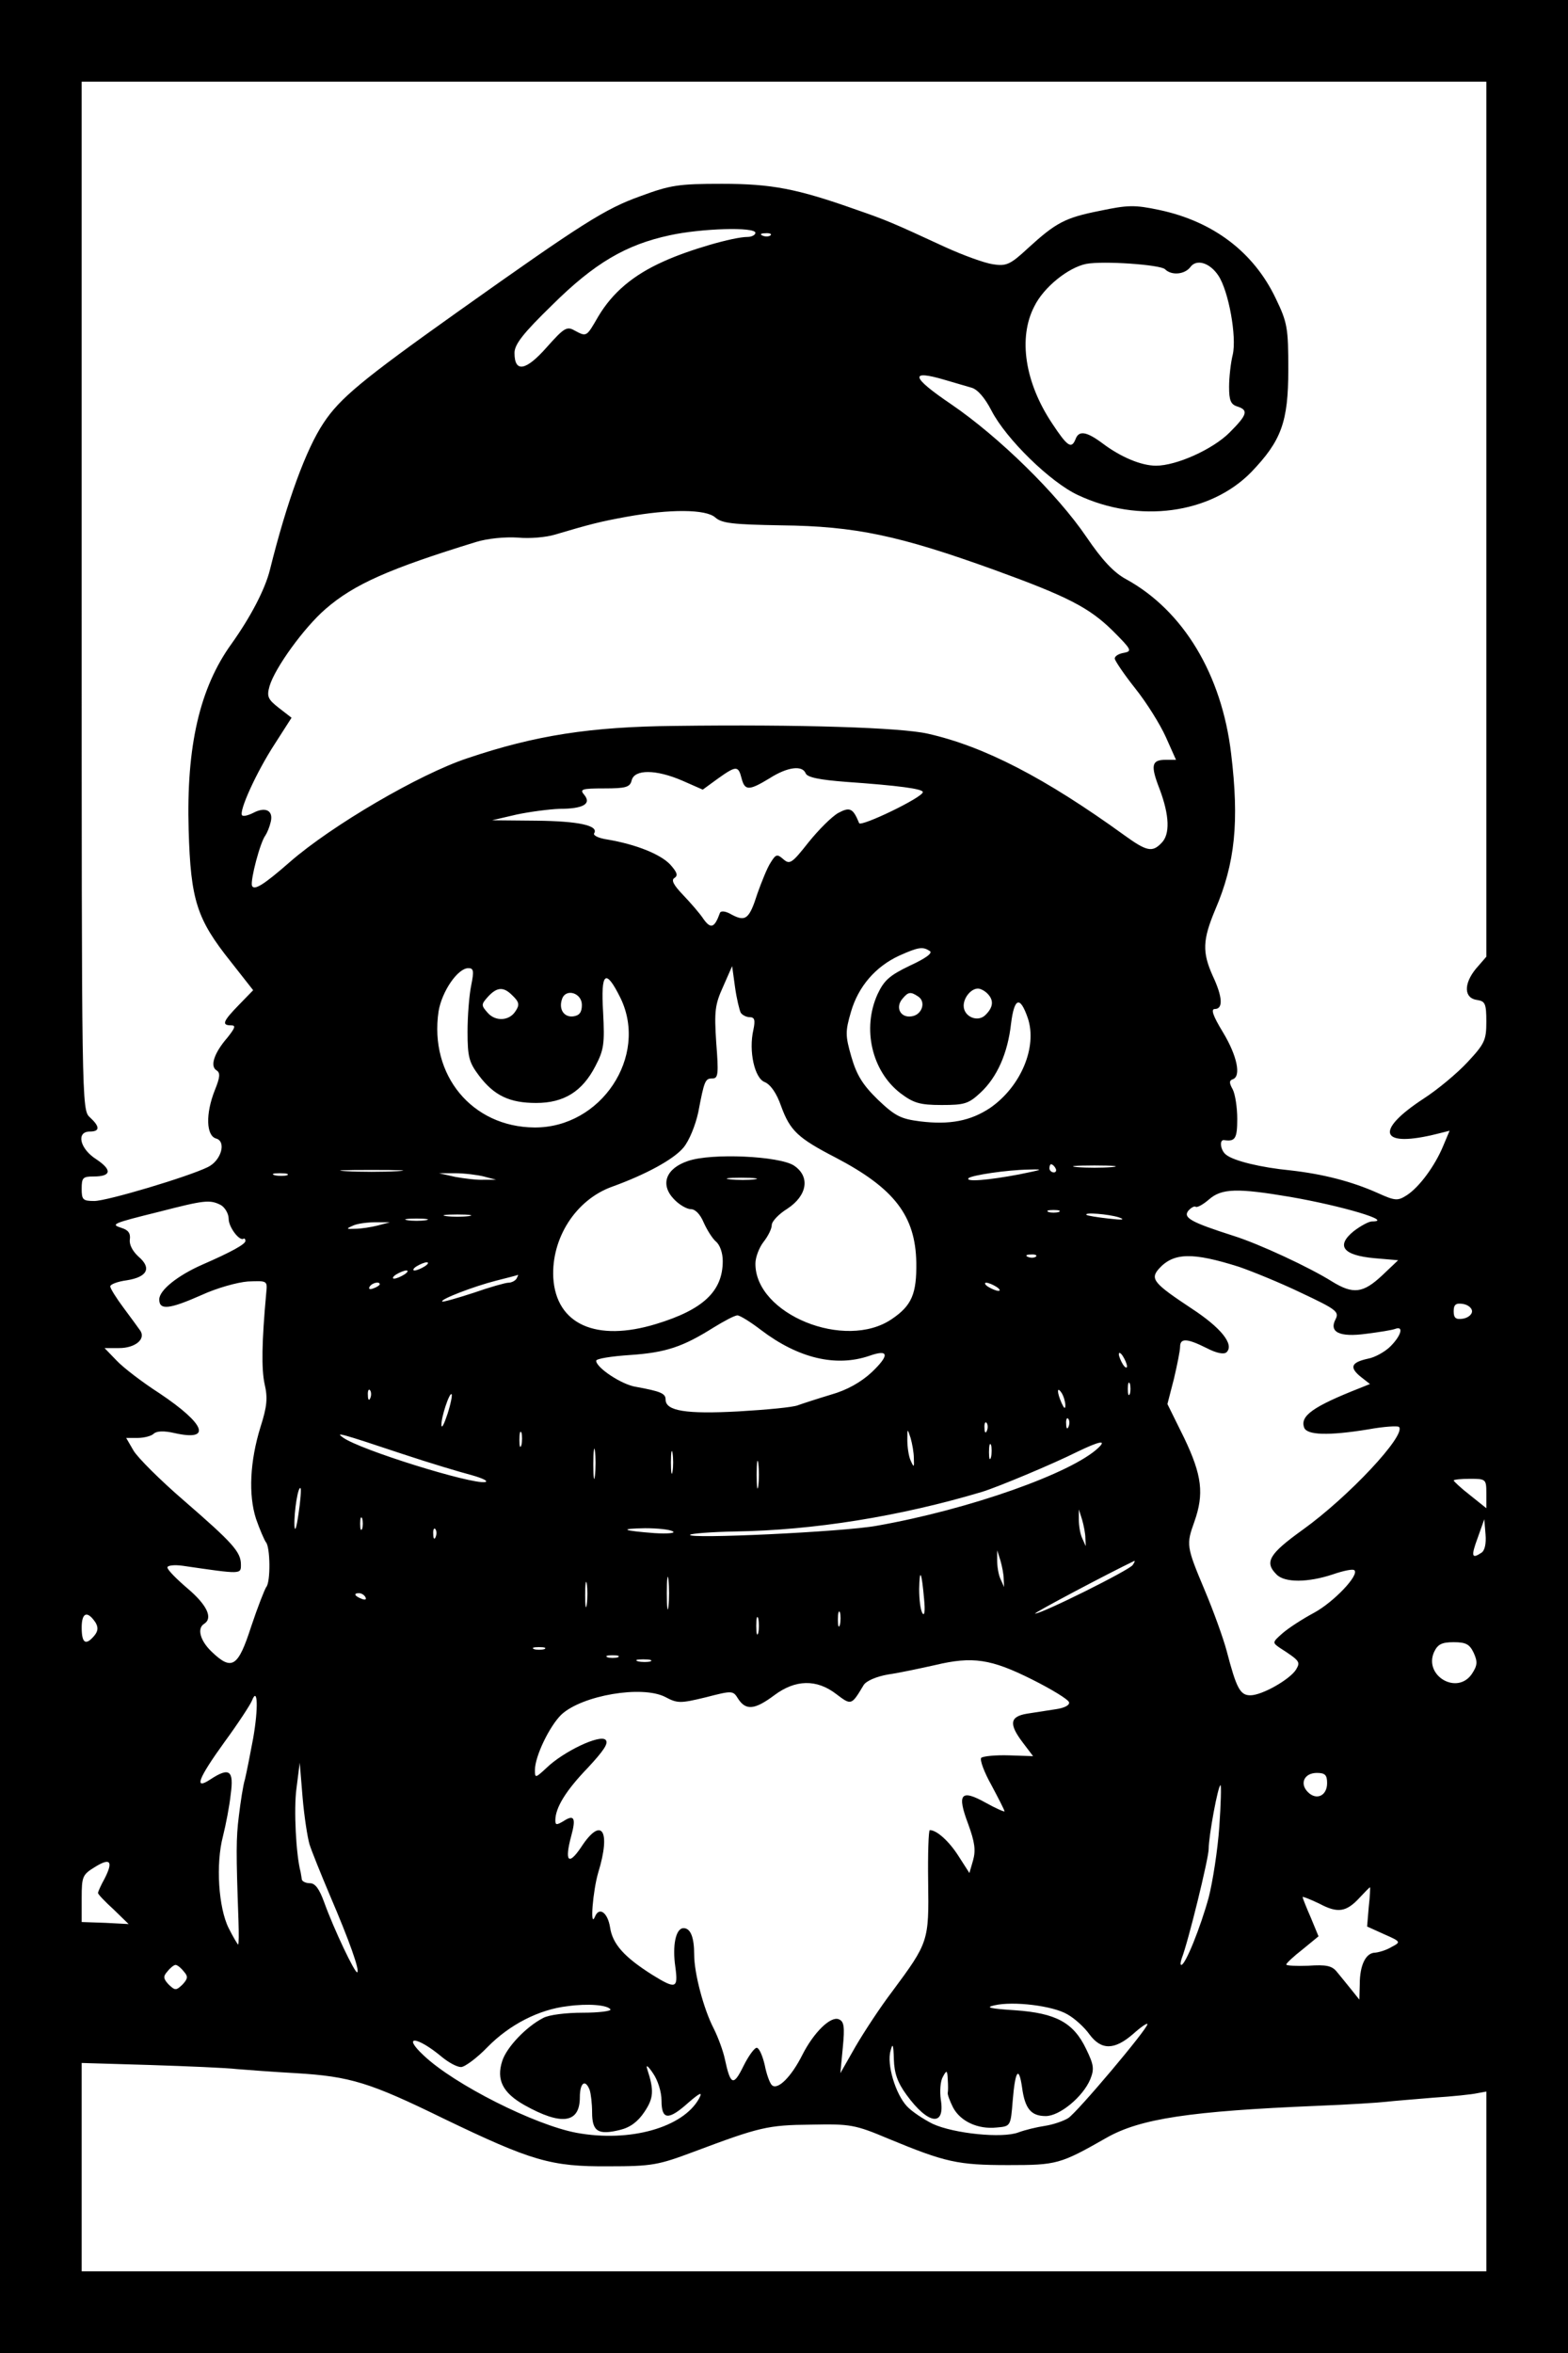 <?xml version="1.0" encoding="UTF-8" standalone="yes"?>
<svg version="1.0" xmlns="http://www.w3.org/2000/svg" width="384" height="576" viewBox="0 0 384 576" preserveAspectRatio="xMidYMid meet">
  <g transform="translate(0,576) scale(0.1,-0.1)" fill="#000000" stroke="none">
    <path d="M0 2880 l0 -2880 1920 0 1920 0 0 2880 0 2880 -1920 0 -1920 0 0
-2880z m3640 1609 l0 -1071 -26 -30 c-30 -37 -29 -72 4 -76 19 -3 22 -9 22
-53 0 -45 -4 -54 -46 -99 -25 -27 -73 -67 -107 -89 -124 -81 -107 -122 35 -86
l28 7 -16 -38 c-20 -48 -58 -100 -89 -120 -22 -14 -28 -14 -72 6 -63 28 -133
46 -213 55 -72 7 -138 23 -157 38 -14 10 -18 38 -5 36 27 -4 32 4 32 52 0 28
-5 60 -11 72 -9 16 -9 22 0 25 21 7 11 57 -24 115 -25 41 -30 57 -20 57 21 0
19 30 -5 81 -26 58 -25 88 6 162 49 114 59 216 39 382 -23 194 -117 350 -257
427 -30 16 -59 47 -97 103 -72 106 -214 245 -331 325 -99 67 -104 86 -16 60
23 -7 52 -15 65 -19 15 -4 33 -25 49 -56 36 -70 145 -176 212 -207 149 -70
324 -46 424 56 74 77 91 123 91 251 0 102 -2 115 -31 175 -54 113 -153 188
-285 216 -61 13 -78 12 -145 -2 -86 -17 -108 -29 -177 -92 -43 -40 -53 -44
-85 -39 -21 3 -73 22 -117 42 -132 61 -144 66 -219 92 -144 51 -206 63 -328
63 -106 0 -126 -3 -199 -30 -87 -31 -142 -66 -449 -284 -232 -165 -288 -211
-328 -272 -42 -63 -89 -190 -131 -359 -12 -48 -47 -115 -94 -181 -78 -108
-111 -251 -105 -456 5 -172 20 -218 103 -322 l55 -70 -35 -36 c-39 -40 -43
-50 -19 -50 12 0 10 -6 -9 -30 -33 -38 -43 -70 -27 -80 10 -6 9 -17 -4 -49
-23 -58 -21 -111 3 -118 26 -7 13 -54 -20 -70 -49 -24 -247 -83 -278 -83 -28
0 -31 3 -31 30 0 27 3 30 29 30 44 0 46 16 7 42 -41 26 -50 68 -16 68 25 0 25
12 0 35 -20 18 -20 31 -20 1277 l0 1258 1720 0 1720 0 0 -1071z m-1790 701 c0
-5 -9 -10 -19 -10 -35 0 -145 -32 -206 -60 -74 -33 -125 -76 -160 -135 -29
-50 -28 -50 -58 -34 -19 11 -26 6 -68 -41 -51 -58 -79 -63 -79 -14 0 21 21 48
93 118 103 102 180 147 287 170 77 17 210 21 210 6z m37 -6 c-3 -3 -12 -4 -19
-1 -8 3 -5 6 6 6 11 1 17 -2 13 -5z m966 -83 c16 -16 48 -13 62 5 15 21 48 11
69 -21 25 -38 45 -149 35 -193 -5 -20 -9 -56 -9 -79 0 -33 4 -43 20 -48 28 -9
25 -20 -19 -64 -41 -41 -130 -81 -180 -81 -36 0 -86 21 -130 54 -40 30 -59 33
-67 11 -10 -25 -20 -18 -57 38 -67 100 -84 210 -44 287 23 47 83 95 127 104
42 8 182 -2 193 -13z m-1101 -608 c16 -14 43 -17 161 -19 182 -2 289 -25 522
-109 179 -65 232 -92 290 -149 46 -46 48 -50 28 -54 -13 -2 -23 -8 -23 -14 0
-5 23 -39 50 -73 28 -35 61 -88 75 -119 l25 -56 -25 0 c-35 0 -38 -13 -15 -72
24 -64 26 -111 4 -132 -22 -23 -36 -20 -90 19 -195 141 -344 218 -482 249 -66
15 -312 23 -619 19 -207 -2 -342 -23 -508 -79 -118 -39 -333 -165 -435 -254
-64 -56 -88 -71 -93 -58 -4 14 20 106 33 123 4 6 10 20 13 33 7 28 -13 38 -43
22 -12 -6 -24 -9 -27 -6 -9 9 35 106 80 175 l41 64 -31 24 c-27 21 -30 28 -23
53 13 45 85 144 137 189 70 61 157 99 368 164 29 9 72 13 103 11 30 -3 70 1
90 7 88 26 111 32 177 44 105 19 194 19 217 -2z m64 -638 c8 -31 18 -31 69 0
44 28 80 32 88 12 4 -10 34 -16 99 -21 128 -9 188 -17 188 -25 0 -13 -152 -86
-156 -76 -15 37 -23 40 -51 25 -16 -9 -48 -41 -73 -72 -41 -52 -46 -55 -62
-41 -15 13 -18 12 -31 -9 -8 -12 -22 -47 -32 -75 -20 -63 -29 -70 -63 -52 -15
9 -27 10 -29 4 -13 -36 -22 -40 -40 -15 -9 14 -32 40 -50 59 -24 25 -30 37
-21 42 9 6 6 14 -11 33 -24 25 -83 49 -154 61 -21 3 -35 10 -32 15 12 19 -38
30 -142 31 l-108 1 60 14 c33 7 80 13 105 14 58 0 79 12 61 34 -12 14 -7 16
49 16 53 0 63 3 67 20 7 27 59 27 124 -1 l50 -22 37 27 c45 32 50 32 58 1z
m461 -423 c8 -5 -10 -18 -49 -36 -50 -24 -63 -36 -79 -70 -38 -84 -14 -188 56
-242 32 -24 47 -29 101 -29 56 0 66 3 95 30 41 38 67 97 75 169 8 64 22 69 41
14 24 -71 -17 -168 -92 -220 -48 -32 -99 -42 -172 -33 -47 6 -61 13 -103 53
-37 36 -52 60 -65 105 -15 52 -15 62 -1 110 18 62 60 111 119 138 47 21 57 22
74 11z m-1123 -84 c-5 -24 -9 -75 -9 -114 0 -62 4 -75 28 -107 37 -49 75 -67
140 -67 68 0 113 28 145 90 21 40 23 55 19 132 -6 99 6 109 43 34 68 -142 -48
-317 -211 -316 -153 1 -258 128 -235 284 8 49 47 106 73 106 13 0 14 -7 7 -42z
m660 -67 c4 -6 14 -11 22 -11 12 0 14 -7 9 -31 -12 -52 3 -119 28 -128 14 -6
29 -27 40 -59 22 -60 41 -78 134 -126 143 -75 195 -142 197 -257 1 -76 -11
-105 -60 -138 -114 -78 -335 12 -334 136 0 15 9 39 20 53 11 14 20 32 20 41 0
9 17 27 38 40 49 32 57 79 16 106 -36 23 -201 31 -259 11 -54 -18 -69 -57 -35
-93 13 -14 32 -25 42 -25 11 0 23 -13 31 -32 8 -18 21 -39 30 -47 10 -8 17
-28 17 -48 0 -74 -48 -119 -163 -154 -147 -45 -245 -1 -252 113 -5 97 55 191
144 223 83 30 151 67 175 96 14 17 29 54 36 86 15 79 17 83 35 83 14 0 15 12
9 88 -5 77 -3 93 17 137 l22 50 7 -51 c4 -29 11 -57 14 -63z m-560 43 c18 -17
19 -24 8 -40 -15 -23 -48 -25 -67 -4 -17 19 -17 21 0 40 22 24 38 25 59 4z
m1164 4 c16 -16 15 -33 -4 -52 -19 -20 -54 -5 -54 22 0 20 18 42 35 42 6 0 16
-5 23 -12z m-993 -28 c0 -18 -6 -26 -21 -28 -23 -3 -37 18 -27 44 10 25 48 13
48 -16z m823 21 c21 -13 10 -46 -16 -49 -27 -4 -40 22 -22 43 14 17 20 18 38
6z m337 -421 c3 -5 1 -10 -4 -10 -6 0 -11 5 -11 10 0 6 2 10 4 10 3 0 8 -4 11
-10z m138 3 c-24 -2 -62 -2 -85 0 -24 2 -5 4 42 4 47 0 66 -2 43 -4z m-1750
-10 c-35 -2 -91 -2 -125 0 -35 2 -7 3 62 3 69 0 97 -1 63 -3z m1522 -8 c-74
-14 -132 -19 -123 -9 8 7 92 20 148 21 38 1 34 0 -25 -12z m-1792 -2 c-7 -2
-21 -2 -30 0 -10 3 -4 5 12 5 17 0 24 -2 18 -5z m482 -3 l30 -8 -30 0 c-16 -1
-48 3 -70 7 l-40 9 40 0 c22 0 54 -4 70 -8z m663 -7 c-15 -2 -42 -2 -60 0 -18
2 -6 4 27 4 33 0 48 -2 33 -4z m1312 -43 c127 -22 255 -60 200 -60 -8 0 -28
-11 -45 -24 -44 -36 -26 -59 51 -66 l58 -5 -39 -37 c-47 -44 -71 -47 -123 -15
-54 34 -178 92 -242 112 -103 33 -123 44 -110 61 7 8 15 12 18 10 3 -3 18 5
33 18 31 27 69 28 199 6z m-2619 -20 c10 -6 19 -21 19 -34 0 -20 27 -56 37
-48 1 1 4 -1 4 -5 2 -8 -35 -28 -106 -59 -59 -26 -105 -62 -105 -85 0 -27 25
-24 104 11 37 17 87 31 113 33 48 2 48 2 45 -28 -11 -120 -12 -186 -4 -223 8
-34 6 -55 -10 -105 -26 -84 -30 -166 -11 -225 9 -26 20 -51 24 -57 11 -11 12
-98 1 -110 -4 -6 -21 -49 -37 -97 -32 -99 -47 -109 -97 -61 -28 27 -36 57 -18
68 22 14 7 46 -40 86 -27 23 -50 46 -50 52 0 5 17 7 38 4 144 -21 142 -21 142
3 0 31 -20 53 -140 157 -58 50 -113 105 -123 122 l-18 31 28 0 c16 0 34 5 39
10 7 7 25 8 51 2 93 -21 76 22 -36 97 -42 27 -89 63 -105 80 l-30 31 36 0 c38
0 65 21 52 42 -5 7 -23 32 -41 56 -18 24 -33 48 -33 53 0 5 18 12 41 15 50 8
61 30 28 58 -14 13 -23 29 -21 42 2 15 -4 23 -20 28 -28 9 -24 11 93 40 109
28 123 30 150 16z m2052 -17 c-7 -2 -19 -2 -25 0 -7 3 -2 5 12 5 14 0 19 -2
13 -5z m-1445 -10 c-16 -2 -40 -2 -55 0 -16 2 -3 4 27 4 30 0 43 -2 28 -4z
m1592 -3 c17 -6 9 -7 -25 -3 -27 3 -52 7 -54 9 -8 7 54 2 79 -6z m-1697 -7
c-13 -2 -33 -2 -45 0 -13 2 -3 4 22 4 25 0 35 -2 23 -4z m-118 -13 c-16 -4
-41 -8 -55 -8 -23 -1 -23 0 -5 8 11 5 36 8 55 8 l35 0 -30 -8z m1612 -76 c-3
-3 -12 -4 -19 -1 -8 3 -5 6 6 6 11 1 17 -2 13 -5z m497 -25 c32 -11 101 -39
153 -64 85 -40 93 -46 84 -64 -17 -32 9 -45 75 -36 32 4 63 9 71 12 21 8 15
-16 -12 -43 -13 -13 -38 -27 -55 -30 -41 -9 -46 -21 -18 -44 l23 -18 -25 -10
c-114 -45 -147 -68 -136 -97 7 -18 59 -20 157 -4 38 7 72 9 75 6 19 -19 -123
-171 -236 -252 -82 -59 -94 -79 -64 -109 20 -21 78 -20 138 0 26 9 50 14 53
10 12 -12 -51 -78 -99 -104 -28 -15 -62 -37 -77 -50 -25 -22 -25 -23 -8 -35
51 -33 52 -35 41 -54 -15 -24 -83 -63 -112 -63 -25 0 -34 17 -58 109 -8 30
-32 97 -54 149 -45 107 -45 111 -25 167 24 68 19 113 -25 205 l-41 83 16 62
c8 34 15 69 15 78 0 22 17 21 65 -3 25 -13 43 -16 49 -10 19 19 -14 60 -86
107 -92 61 -102 72 -80 97 36 40 82 41 196 5z m-1994 1 c-8 -5 -19 -10 -25
-10 -5 0 -3 5 5 10 8 5 20 10 25 10 6 0 3 -5 -5 -10z m-50 -20 c-8 -5 -19 -10
-25 -10 -5 0 -3 5 5 10 8 5 20 10 25 10 6 0 3 -5 -5 -10z m275 -10 c-3 -5 -12
-10 -20 -10 -7 0 -46 -11 -86 -25 -40 -13 -75 -23 -76 -21 -6 5 77 37 132 51
28 7 51 13 53 14 2 1 0 -3 -3 -9z m-335 -14 c0 -2 -7 -7 -16 -10 -8 -3 -12 -2
-9 4 6 10 25 14 25 6z m1510 -6 c8 -5 11 -10 5 -10 -5 0 -17 5 -25 10 -8 5
-10 10 -5 10 6 0 17 -5 25 -10z m1165 -60 c0 -8 -10 -16 -22 -18 -18 -3 -23 2
-23 18 0 16 5 21 23 18 12 -2 22 -10 22 -18z m-1741 -46 c91 -69 183 -91 265
-63 48 17 50 2 6 -40 -27 -25 -61 -44 -100 -55 -33 -10 -70 -22 -81 -26 -12
-5 -77 -11 -145 -15 -129 -7 -179 1 -179 29 0 15 -12 20 -72 31 -35 5 -98 47
-98 64 0 5 37 11 83 14 88 6 129 20 204 67 26 16 52 30 59 30 6 0 32 -16 58
-36z m896 -89 c0 -5 -5 -3 -10 5 -5 8 -10 20 -10 25 0 6 5 3 10 -5 5 -8 10
-19 10 -25z m7 -67 c-3 -7 -5 -2 -5 12 0 14 2 19 5 13 2 -7 2 -19 0 -25z
m-1860 -10 c-3 -8 -6 -5 -6 6 -1 11 2 17 5 13 3 -3 4 -12 1 -19z m1702 -18 c0
-10 -3 -8 -9 5 -12 27 -12 43 0 25 5 -8 9 -22 9 -30z m-1513 -21 c-8 -24 -14
-37 -15 -28 -1 19 20 82 25 76 2 -2 -2 -23 -10 -48z m1521 -31 c-3 -8 -6 -5
-6 6 -1 11 2 17 5 13 3 -3 4 -12 1 -19z m-200 -10 c-3 -8 -6 -5 -6 6 -1 11 2
17 5 13 3 -3 4 -12 1 -19z m-1140 -35 c-3 -10 -5 -4 -5 12 0 17 2 24 5 18 2
-7 2 -21 0 -30z m961 -33 c1 -23 0 -23 -8 -5 -5 11 -8 34 -8 50 0 29 0 29 8 5
4 -14 8 -36 8 -50z m-1253 11 c66 -22 143 -45 170 -52 28 -8 42 -15 33 -17
-33 -6 -307 79 -348 109 -20 14 -8 11 145 -40z m472 -53 c-2 -18 -4 -6 -4 27
0 33 2 48 4 33 2 -15 2 -42 0 -60z m970 45 c-3 -10 -5 -4 -5 12 0 17 2 24 5
18 2 -7 2 -21 0 -30z m263 23 c-65 -62 -316 -151 -543 -191 -82 -15 -467 -33
-457 -22 3 3 53 7 110 8 193 3 404 37 605 97 39 12 173 68 233 98 54 26 73 30
52 10z m-1043 -58 c-2 -13 -4 -3 -4 22 0 25 2 35 4 23 2 -13 2 -33 0 -45z
m210 -35 c-2 -16 -4 -3 -4 27 0 30 2 43 4 28 2 -16 2 -40 0 -55z m1783 -19 l0
-36 -40 32 c-22 17 -40 34 -40 36 0 2 18 4 40 4 39 0 40 -1 40 -36z m-2909
-50 c-5 -35 -9 -46 -10 -28 -1 34 9 97 15 91 2 -2 0 -30 -5 -63z m1927 -59 l1
-20 -9 20 c-5 11 -8 31 -8 45 l0 25 8 -25 c4 -14 8 -34 8 -45z m-1771 23 c-3
-7 -5 -2 -5 12 0 14 2 19 5 13 2 -7 2 -19 0 -25z m2741 -59 c-24 -16 -26 -9
-9 37 l16 45 3 -37 c2 -23 -2 -40 -10 -45z m-2561 39 c-3 -8 -6 -5 -6 6 -1 11
2 17 5 13 3 -3 4 -12 1 -19z m581 13 c7 -4 -13 -6 -45 -4 -79 6 -89 11 -23 12
30 0 61 -3 68 -8z m810 -116 l1 -20 -9 20 c-5 11 -8 31 -8 45 l0 25 8 -25 c4
-14 8 -34 8 -45z m316 34 c-7 -12 -222 -119 -239 -119 -7 0 182 100 243 129 2
0 0 -4 -4 -10z m-1137 -101 c-2 -18 -4 -4 -4 32 0 36 2 50 4 33 2 -18 2 -48 0
-65z m626 18 c3 -30 1 -43 -4 -35 -5 8 -8 34 -8 59 1 53 6 44 12 -24z m-826
-13 c-2 -16 -4 -5 -4 22 0 28 2 40 4 28 2 -13 2 -35 0 -50z m-542 17 c3 -6 -1
-7 -9 -4 -18 7 -21 14 -7 14 6 0 13 -4 16 -10z m1162 -67 c-3 -10 -5 -4 -5 12
0 17 2 24 5 18 2 -7 2 -21 0 -30z m-1823 5 c7 -12 6 -21 -3 -32 -21 -25 -31
-19 -31 20 0 37 14 42 34 12z m1623 -25 c-3 -10 -5 -2 -5 17 0 19 2 27 5 18 2
-10 2 -26 0 -35z m1752 -49 c10 -22 9 -31 -4 -51 -36 -54 -119 -5 -93 53 9 19
19 24 48 24 30 0 39 -5 49 -26z m-2276 9 c-7 -2 -19 -2 -25 0 -7 3 -2 5 12 5
14 0 19 -2 13 -5z m180 -20 c-7 -2 -19 -2 -25 0 -7 3 -2 5 12 5 14 0 19 -2 13
-5z m80 -10 c-7 -2 -21 -2 -30 0 -10 3 -4 5 12 5 17 0 24 -2 18 -5z m934 -44
c48 -24 89 -49 91 -56 2 -7 -11 -14 -32 -17 -20 -3 -52 -8 -71 -11 -42 -7 -45
-25 -10 -71 l25 -33 -59 2 c-33 1 -63 -2 -68 -6 -4 -5 7 -35 25 -67 17 -32 32
-61 32 -64 0 -2 -21 7 -46 21 -61 34 -71 22 -43 -52 16 -44 19 -64 12 -89 l-9
-31 -27 42 c-23 36 -53 63 -70 63 -3 0 -5 -57 -4 -127 2 -145 1 -148 -88 -268
-29 -38 -69 -99 -90 -135 l-37 -65 6 63 c5 51 3 64 -10 69 -20 8 -61 -32 -89
-87 -27 -54 -61 -88 -75 -74 -5 5 -13 27 -17 48 -5 22 -13 41 -19 43 -5 2 -20
-18 -33 -44 -25 -51 -32 -48 -46 17 -4 19 -16 52 -27 74 -25 48 -48 136 -48
181 0 43 -9 65 -26 65 -19 0 -28 -42 -20 -96 7 -52 1 -54 -57 -18 -68 43 -97
75 -103 116 -6 37 -27 51 -37 26 -13 -31 -5 64 8 108 32 104 8 139 -42 62 -31
-46 -41 -35 -24 28 12 44 7 53 -19 36 -17 -10 -20 -10 -20 2 0 31 26 73 79
128 40 43 52 61 44 69 -14 14 -104 -29 -145 -69 -27 -25 -28 -25 -28 -5 0 34
36 108 65 136 51 47 197 72 254 43 30 -16 37 -16 99 -1 66 17 67 17 80 -4 19
-29 41 -26 88 9 52 39 104 40 152 3 37 -28 37 -28 67 22 6 10 31 21 60 26 28
4 79 15 115 23 92 22 137 15 237 -35z m-1907 -144 c-7 -38 -16 -83 -20 -100
-5 -16 -11 -57 -15 -90 -7 -55 -7 -90 -1 -257 1 -32 1 -58 -1 -58 -1 0 -12 18
-23 40 -25 50 -32 157 -14 225 7 28 16 74 19 103 8 58 -3 67 -50 36 -41 -27
-30 2 35 92 33 45 63 91 67 101 14 36 16 -18 3 -92z m138 -260 c5 -16 28 -73
50 -125 48 -112 73 -183 67 -188 -5 -5 -58 107 -81 171 -12 33 -22 47 -35 47
-11 0 -20 5 -20 10 -1 6 -2 13 -3 18 -11 41 -17 153 -10 204 l8 63 7 -85 c4
-47 12 -98 17 -115z m2492 150 c0 -31 -26 -43 -47 -22 -21 21 -9 47 22 47 20
0 25 -5 25 -25z m-264 -107 c-4 -57 -16 -134 -26 -173 -20 -73 -57 -165 -67
-165 -3 0 -2 7 1 16 16 41 66 245 66 268 0 32 23 156 29 156 2 0 1 -46 -3
-102z m-2730 -127 c-9 -16 -16 -32 -16 -35 0 -3 17 -21 38 -40 l37 -36 -57 3
-58 2 0 58 c0 54 2 58 33 77 37 23 45 14 23 -29z m3096 -69 l-4 -48 42 -19
c41 -18 41 -19 18 -31 -13 -8 -31 -13 -40 -14 -23 0 -38 -30 -38 -77 l-1 -38
-20 25 c-11 14 -27 33 -35 43 -12 15 -26 18 -70 15 -30 -1 -54 0 -54 3 0 3 18
20 40 37 l39 32 -19 46 c-11 25 -20 48 -20 50 0 2 18 -5 41 -16 45 -24 66 -21
99 15 13 14 24 25 25 25 1 0 0 -22 -3 -48z m-2902 -158 c11 -12 10 -18 -3 -32
-16 -15 -18 -15 -34 0 -13 14 -14 20 -3 32 7 9 16 16 20 16 4 0 13 -7 20 -16z
m1045 -93 c2 -4 -28 -8 -68 -8 -40 0 -83 -5 -97 -13 -41 -21 -89 -71 -100
-105 -15 -46 1 -78 54 -108 91 -51 136 -45 136 19 0 35 13 46 24 18 3 -9 6
-33 6 -55 0 -47 15 -56 68 -43 25 6 44 20 60 44 23 34 24 53 7 105 -4 12 2 8
14 -10 12 -17 21 -46 21 -67 0 -48 17 -49 66 -5 29 25 35 27 26 10 -39 -71
-169 -108 -300 -84 -102 19 -299 118 -374 189 -55 51 -17 48 45 -4 16 -13 36
-24 46 -24 9 0 39 22 65 49 54 55 126 92 196 100 50 7 98 3 105 -8z m1119 -12
c18 -10 42 -32 54 -49 29 -39 61 -39 107 1 19 17 35 28 35 24 0 -12 -172 -216
-194 -230 -11 -7 -37 -16 -57 -19 -20 -3 -49 -10 -65 -16 -39 -15 -158 -3
-210 21 -22 11 -51 30 -63 43 -28 30 -50 103 -40 136 5 20 7 16 8 -21 1 -34 9
-57 31 -87 53 -73 95 -79 84 -12 -3 21 -1 46 5 56 9 17 11 17 12 -6 1 -14 1
-29 0 -33 -1 -4 5 -20 13 -36 18 -34 61 -54 107 -49 34 3 34 3 39 65 6 74 15
88 23 33 7 -52 22 -70 58 -70 34 0 91 47 109 90 10 25 9 35 -10 74 -31 65 -74
88 -174 95 -62 4 -74 7 -51 12 46 11 144 -1 179 -22z m-2034 -134 c25 -2 90
-7 145 -10 133 -8 181 -23 361 -111 216 -104 263 -118 404 -117 107 0 122 3
210 36 160 60 180 65 286 66 97 2 108 0 191 -35 138 -57 168 -64 292 -64 119
0 127 2 241 67 83 47 205 65 515 78 77 3 154 8 170 10 17 2 68 6 115 10 47 3
95 8 108 11 l22 4 0 -220 0 -220 -1720 0 -1720 0 0 255 0 255 168 -5 c92 -3
187 -7 212 -10z"/>
  </g>
</svg>